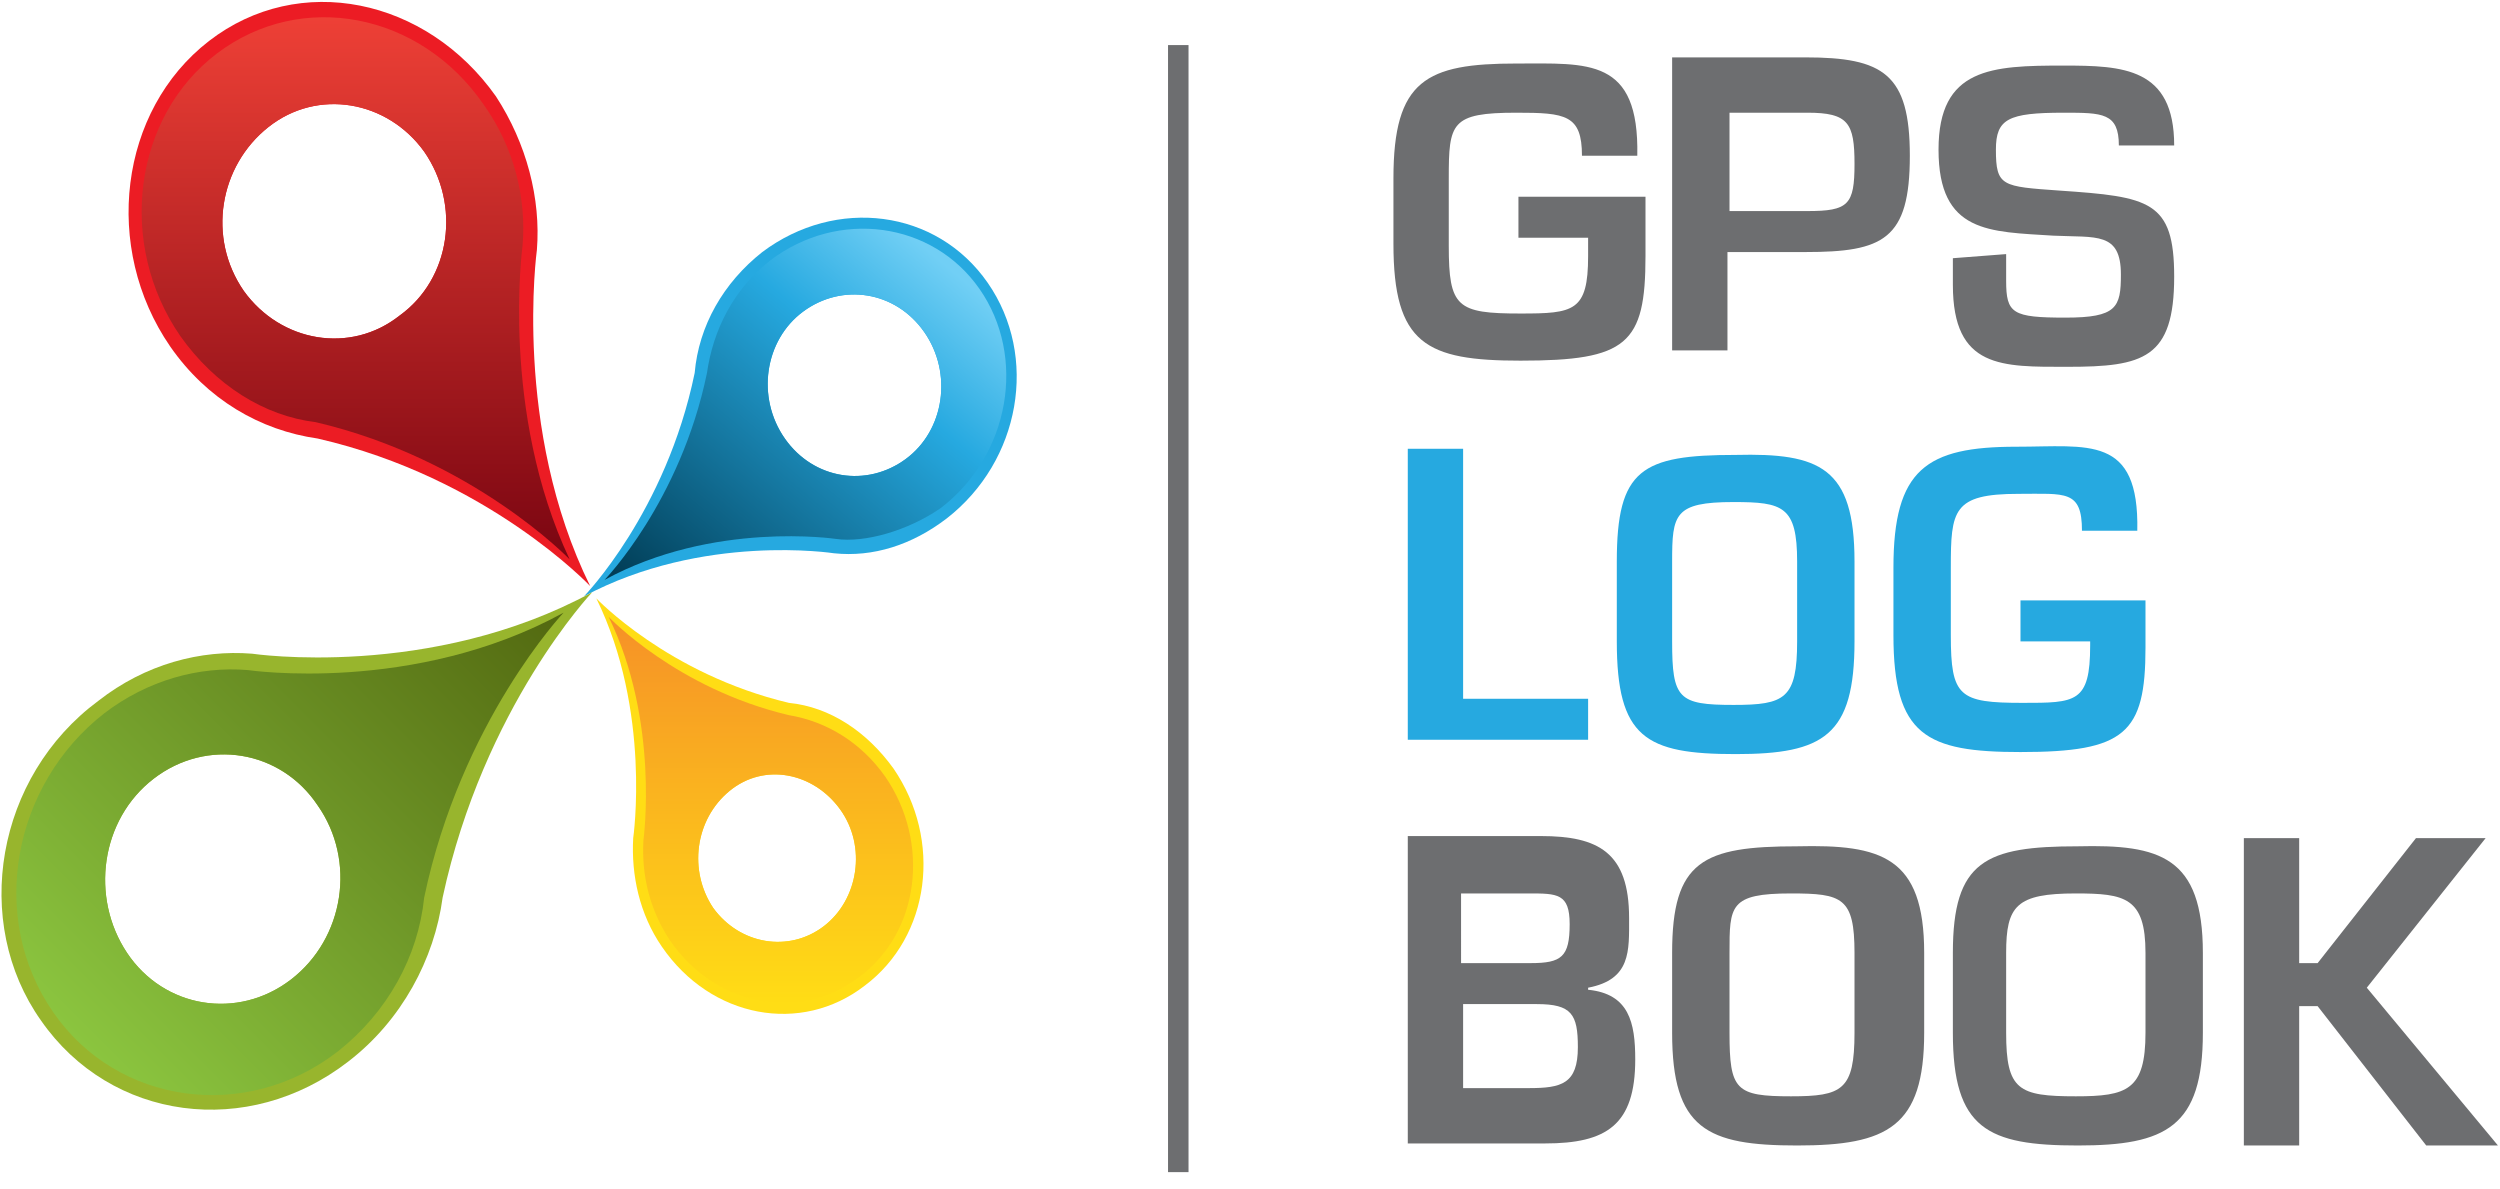 <?xml version="1.0" encoding="utf-8"?>
<!-- Generator: Adobe Illustrator 25.2.0, SVG Export Plug-In . SVG Version: 6.00 Build 0)  -->
<svg version="1.1" id="Layer_1" xmlns="http://www.w3.org/2000/svg" xmlns:xlink="http://www.w3.org/1999/xlink" x="0px" y="0px"
	 viewBox="0 0 122 58" style="enable-background:new 0 0 122 58;" xml:space="preserve">
<style type="text/css">
	.st0{fill:none;stroke:#6D6E70;stroke-miterlimit:10;}
	.st1{fill:#6D6E70;}
	.st2{fill:#26A9E0;}
	.st3{fill:#EC1C24;}
	.st4{fill:#FFDD15;}
	.st5{fill:url(#SVGID_1_);}
	.st6{fill:url(#SVGID_2_);}
	.st7{fill:url(#SVGID_3_);}
	.st8{fill:#98B52D;}
	.st9{fill:url(#SVGID_4_);}
</style>
<g>
	<line class="st0" x1="57.5" y1="2.2" x2="57.5" y2="57.2"/>
	<g>
		<path class="st1" d="M80.3,9.6v2.9c0,4.3-0.9,5.1-6.1,5.1c-4.6,0-6.2-0.8-6.2-5.7V8.7c0-4.8,1.6-5.6,6-5.6c3.5,0,6-0.3,5.9,4.5
			h-2.7c0-2-0.8-2.1-3.2-2.1c-3.2,0-3.3,0.5-3.3,3.2V12c0,3,0.4,3.3,3.5,3.3c2.6,0,3.3-0.1,3.3-2.8v-0.9h-3.4v-2H80.3z"/>
		<path class="st1" d="M81.6,2.8h6.5c3.8,0,5.1,0.8,5.1,4.8c0,4.1-1.3,4.7-5.1,4.7h-3.8v4.8h-2.7C81.6,17.1,81.6,2.8,81.6,2.8z
			 M88.2,10.3c2,0,2.3-0.3,2.3-2.3c0-2-0.3-2.5-2.3-2.5h-3.8v4.8L88.2,10.3L88.2,10.3z"/>
		<path class="st1" d="M97.9,12.4v1.3c0,1.6,0.3,1.8,2.9,1.8c2.5,0,2.7-0.5,2.7-2.1c0-2.1-1.2-1.8-3.3-1.9c-3.1-0.2-5.6-0.1-5.6-4.2
			c0-4,2.6-4.1,6.1-4.1c2.9,0,5.4,0.1,5.4,3.9v0h-2.7v0c0-1.6-0.8-1.6-2.7-1.6c-2.7,0-3.3,0.3-3.3,1.8c0,1.8,0.3,1.8,3.1,2
			c4.4,0.3,5.6,0.5,5.6,4.2c0,4-1.5,4.4-5.2,4.4c-3.2,0-5.6,0.1-5.6-4v-1.3L97.9,12.4L97.9,12.4z"/>
		<path class="st2" d="M71.4,34.1h6.1v2h-8.8V21.9h2.7L71.4,34.1L71.4,34.1z"/>
		<path class="st2" d="M90.5,27.4v3.9c0,4.6-1.5,5.5-5.8,5.5c-4.4,0-5.8-0.8-5.8-5.5v-3.9c0-4.5,1.2-5.2,5.8-5.2
			C88.8,22.1,90.5,22.8,90.5,27.4z M81.6,27.4v3.9c0,2.8,0.3,3.1,3,3.1c2.5,0,3.1-0.3,3.1-3.1v-3.9c0-2.7-0.7-2.9-3.1-2.9
			C81.7,24.5,81.6,25.1,81.6,27.4z"/>
		<path class="st2" d="M104.7,29.3v2.3c0,4.2-1,5.1-6.1,5.1c-4.6,0-6.2-0.8-6.2-5.7v-3.3c0-4.8,1.6-5.9,6-5.9c3.5,0,6-0.6,5.9,4.1
			h-2.7c0-2-0.8-1.8-3.1-1.8c-3.2,0-3.3,0.8-3.3,3.6v3.3c0,3,0.4,3.3,3.5,3.3c2.6,0,3.3,0,3.3-2.8v-0.2h-3.4v-2L104.7,29.3
			L104.7,29.3z"/>
		<path class="st1" d="M68.7,55.8v-15h6.5c2.8,0,4.3,0.8,4.3,4c0,1.6,0.1,3-2,3.4v0.1c2,0.2,2.3,1.6,2.3,3.4c0,3.2-1.4,4.1-4.4,4.1
			C75.5,55.8,68.7,55.8,68.7,55.8z M71.4,47h3.3c1.5,0,1.9-0.3,1.9-1.9c0-1.5-0.6-1.5-2-1.5h-3.3V47z M71.4,53.1h3.2
			c1.6,0,2.4-0.2,2.4-2c0-1.6-0.3-2.1-2-2.1h-3.6V53.1z"/>
		<path class="st1" d="M93.9,46.5v3.9c0,4.6-1.8,5.5-6.2,5.5c-4.4,0-6.1-0.8-6.1-5.5v-3.9c0-4.5,1.5-5.2,6.1-5.2
			C91.8,41.2,93.9,41.8,93.9,46.5z M84.4,46.5v3.9c0,2.8,0.3,3.1,3,3.1c2.5,0,3.1-0.3,3.1-3.1v-3.9c0-2.7-0.6-2.9-3.1-2.9
			C84.4,43.6,84.4,44.2,84.4,46.5z"/>
		<path class="st1" d="M107.5,46.5v3.9c0,4.6-1.8,5.5-6.1,5.5c-4.4,0-6.1-0.8-6.1-5.5v-3.9c0-4.5,1.6-5.2,6.1-5.2
			C105.4,41.2,107.5,41.8,107.5,46.5z M97.9,46.5v3.9c0,2.8,0.6,3.1,3.4,3.1c2.5,0,3.4-0.3,3.4-3.1v-3.9c0-2.7-1-2.9-3.4-2.9
			C98.4,43.6,97.9,44.2,97.9,46.5z"/>
		<path class="st1" d="M112.2,47h0.9l4.8-6.1h3.4l-5.8,7.3l6.4,7.7h-3.5l-5.3-6.8h-0.9v6.8h-2.7V40.9h2.7V47z"/>
	</g>
	<path class="st2" d="M48.2,13.8c-2.5-3.6-7.4-4.2-11-1.5c-1.9,1.5-3.1,3.6-3.3,5.9c-1.4,6.8-5.4,10.9-5.4,10.9
		C34.3,26,40.7,27,40.7,27l0,0c1.9,0.2,3.8-0.4,5.5-1.7C49.8,22.5,50.7,17.4,48.2,13.8z M44.2,22.4c-1.9,1.4-4.5,1-5.9-1
		c-1.4-2-1-4.8,0.9-6.2s4.5-1,5.9,1C46.5,18.2,46.1,21,44.2,22.4z"/>
	<path class="st3" d="M26.2,12.2L26.2,12.2c0.2-2.5-0.5-5.2-2-7.5c-3.4-4.8-9.6-6.1-14-2.7C5.8,5.4,5,12.1,8.3,16.9
		c1.8,2.6,4.4,4.1,7.2,4.5c8.3,1.9,13.3,7.2,13.3,7.2C25,20.9,26.2,12.2,26.2,12.2z M19.5,15.4c-2.4,1.9-5.8,1.3-7.6-1.2
		c-1.8-2.6-1.2-6.1,1.2-8c2.4-1.9,5.8-1.3,7.6,1.2C22.5,10,22,13.6,19.5,15.4z"/>
	<path class="st4" d="M43.6,37.5c-1.3-1.8-3.1-3-5.1-3.2c-5.9-1.4-9.4-5.1-9.4-5.1c2.7,5.5,1.8,11.7,1.8,11.7l0,0
		c-0.1,1.8,0.3,3.7,1.4,5.3c2.4,3.5,6.8,4.3,9.9,1.9C45.4,45.7,46,41,43.6,37.5z M40.2,45.2c-1.7,1.3-4.1,0.9-5.4-0.9
		c-1.2-1.8-0.9-4.3,0.8-5.7s4.1-0.9,5.4,0.9C42.3,41.3,41.9,43.9,40.2,45.2z"/>
	
		<linearGradient id="SVGID_1_" gradientUnits="userSpaceOnUse" x1="17.429" y1="32.65" x2="17.429" y2="59.195" gradientTransform="matrix(1 0 0 -1 0 60)">
		<stop  offset="0" style="stop-color:#7A0511"/>
		<stop  offset="1" style="stop-color:#EE4036"/>
	</linearGradient>
	<path class="st5" d="M25.5,12L25.5,12c0.2-2.3-0.4-4.8-1.9-6.9c-3.1-4.5-8.9-5.6-13-2.5c-4.1,3.1-4.9,9.3-1.8,13.8
		c1.7,2.4,4.1,3.9,6.6,4.2c7.7,1.8,12.4,6.7,12.4,6.7C24.4,20.1,25.5,12,25.5,12z M19.5,15.4c-2.4,1.9-5.8,1.3-7.6-1.2
		c-1.8-2.6-1.2-6.1,1.2-8c2.4-1.9,5.8-1.3,7.6,1.2C22.5,10,22,13.6,19.5,15.4z"/>
	
		<linearGradient id="SVGID_2_" gradientUnits="userSpaceOnUse" x1="32.022" y1="29.603" x2="46.722" y2="47.123" gradientTransform="matrix(1 0 0 -1 0 60)">
		<stop  offset="0" style="stop-color:#003A52"/>
		<stop  offset="0.706" style="stop-color:#26A9E0"/>
		<stop  offset="0.982" style="stop-color:#71CFF5"/>
	</linearGradient>
	<path class="st6" d="M47.8,14.1c-2.3-3.3-6.9-3.9-10.2-1.4c-1.8,1.4-2.8,3.4-3.1,5.5c-1.3,6.3-5,10.1-5,10.1c5.3-2.9,11.3-2,11.3-2
		v0c1.4,0.2,3.5-0.4,5.1-1.5C49.3,22.2,50.1,17.4,47.8,14.1z M44.2,22.4c-1.9,1.4-4.5,1-5.9-1c-1.4-2-1-4.8,0.9-6.2s4.5-1,5.9,1
		C46.5,18.2,46.1,21,44.2,22.4z"/>
	
		<linearGradient id="SVGID_3_" gradientUnits="userSpaceOnUse" x1="37.157" y1="10.992" x2="37.157" y2="29.83" gradientTransform="matrix(1 0 0 -1 0 60)">
		<stop  offset="0" style="stop-color:#FFDD15"/>
		<stop  offset="1" style="stop-color:#F69127"/>
	</linearGradient>
	<path class="st7" d="M43.2,37.9c-1.2-1.7-2.9-2.7-4.7-3c-5.5-1.3-8.8-4.8-8.8-4.8c2.5,5.1,1.7,10.9,1.7,10.9l0,0
		c-0.1,1.7,0.3,3.4,1.3,4.9c2.2,3.2,6.3,4,9.2,1.8C44.9,45.5,45.4,41.1,43.2,37.9z M40.2,45.2c-1.7,1.3-4.1,0.9-5.4-0.9
		c-1.2-1.8-0.9-4.3,0.8-5.7s4.1-0.9,5.4,0.9C42.3,41.3,41.9,43.9,40.2,45.2z"/>
	<g>
		<path class="st8" d="M12.3,31.9L12.3,31.9c-2.5-0.2-5.2,0.5-7.5,2.3C-0.2,37.9-1.4,45,2,49.8c3.4,4.9,10.1,5.8,15,2
			c2.6-2,4.2-5,4.6-8c2-9.3,7.3-14.9,7.3-14.9C21,33.2,12.3,31.9,12.3,31.9z M14.2,47.8c-2.6,2-6.2,1.4-8-1.3S4.9,40,7.5,38
			s6.2-1.4,8,1.3C17.4,42,16.8,45.8,14.2,47.8z"/>
		
			<linearGradient id="SVGID_4_" gradientUnits="userSpaceOnUse" x1="3.398" y1="9.568" x2="25.7" y2="31.87" gradientTransform="matrix(1 0 0 -1 0 60)">
			<stop  offset="0" style="stop-color:#8BC53F"/>
			<stop  offset="1" style="stop-color:#526810"/>
		</linearGradient>
		<path class="st9" d="M12.1,32.7L12.1,32.7c-2.4-0.2-4.9,0.5-7,2.1c-4.5,3.5-5.7,10-2.5,14.6c3.1,4.5,9.4,5.4,13.9,1.9
			c2.4-1.9,3.9-4.6,4.2-7.5c1.8-8.6,6.8-13.9,6.8-13.9C20.2,33.9,12.1,32.7,12.1,32.7z M14.2,47.8c-2.6,2-6.2,1.4-8-1.3
			S4.9,40,7.5,38s6.2-1.4,8,1.3C17.4,42,16.8,45.8,14.2,47.8z"/>
	</g>
</g>
</svg>
